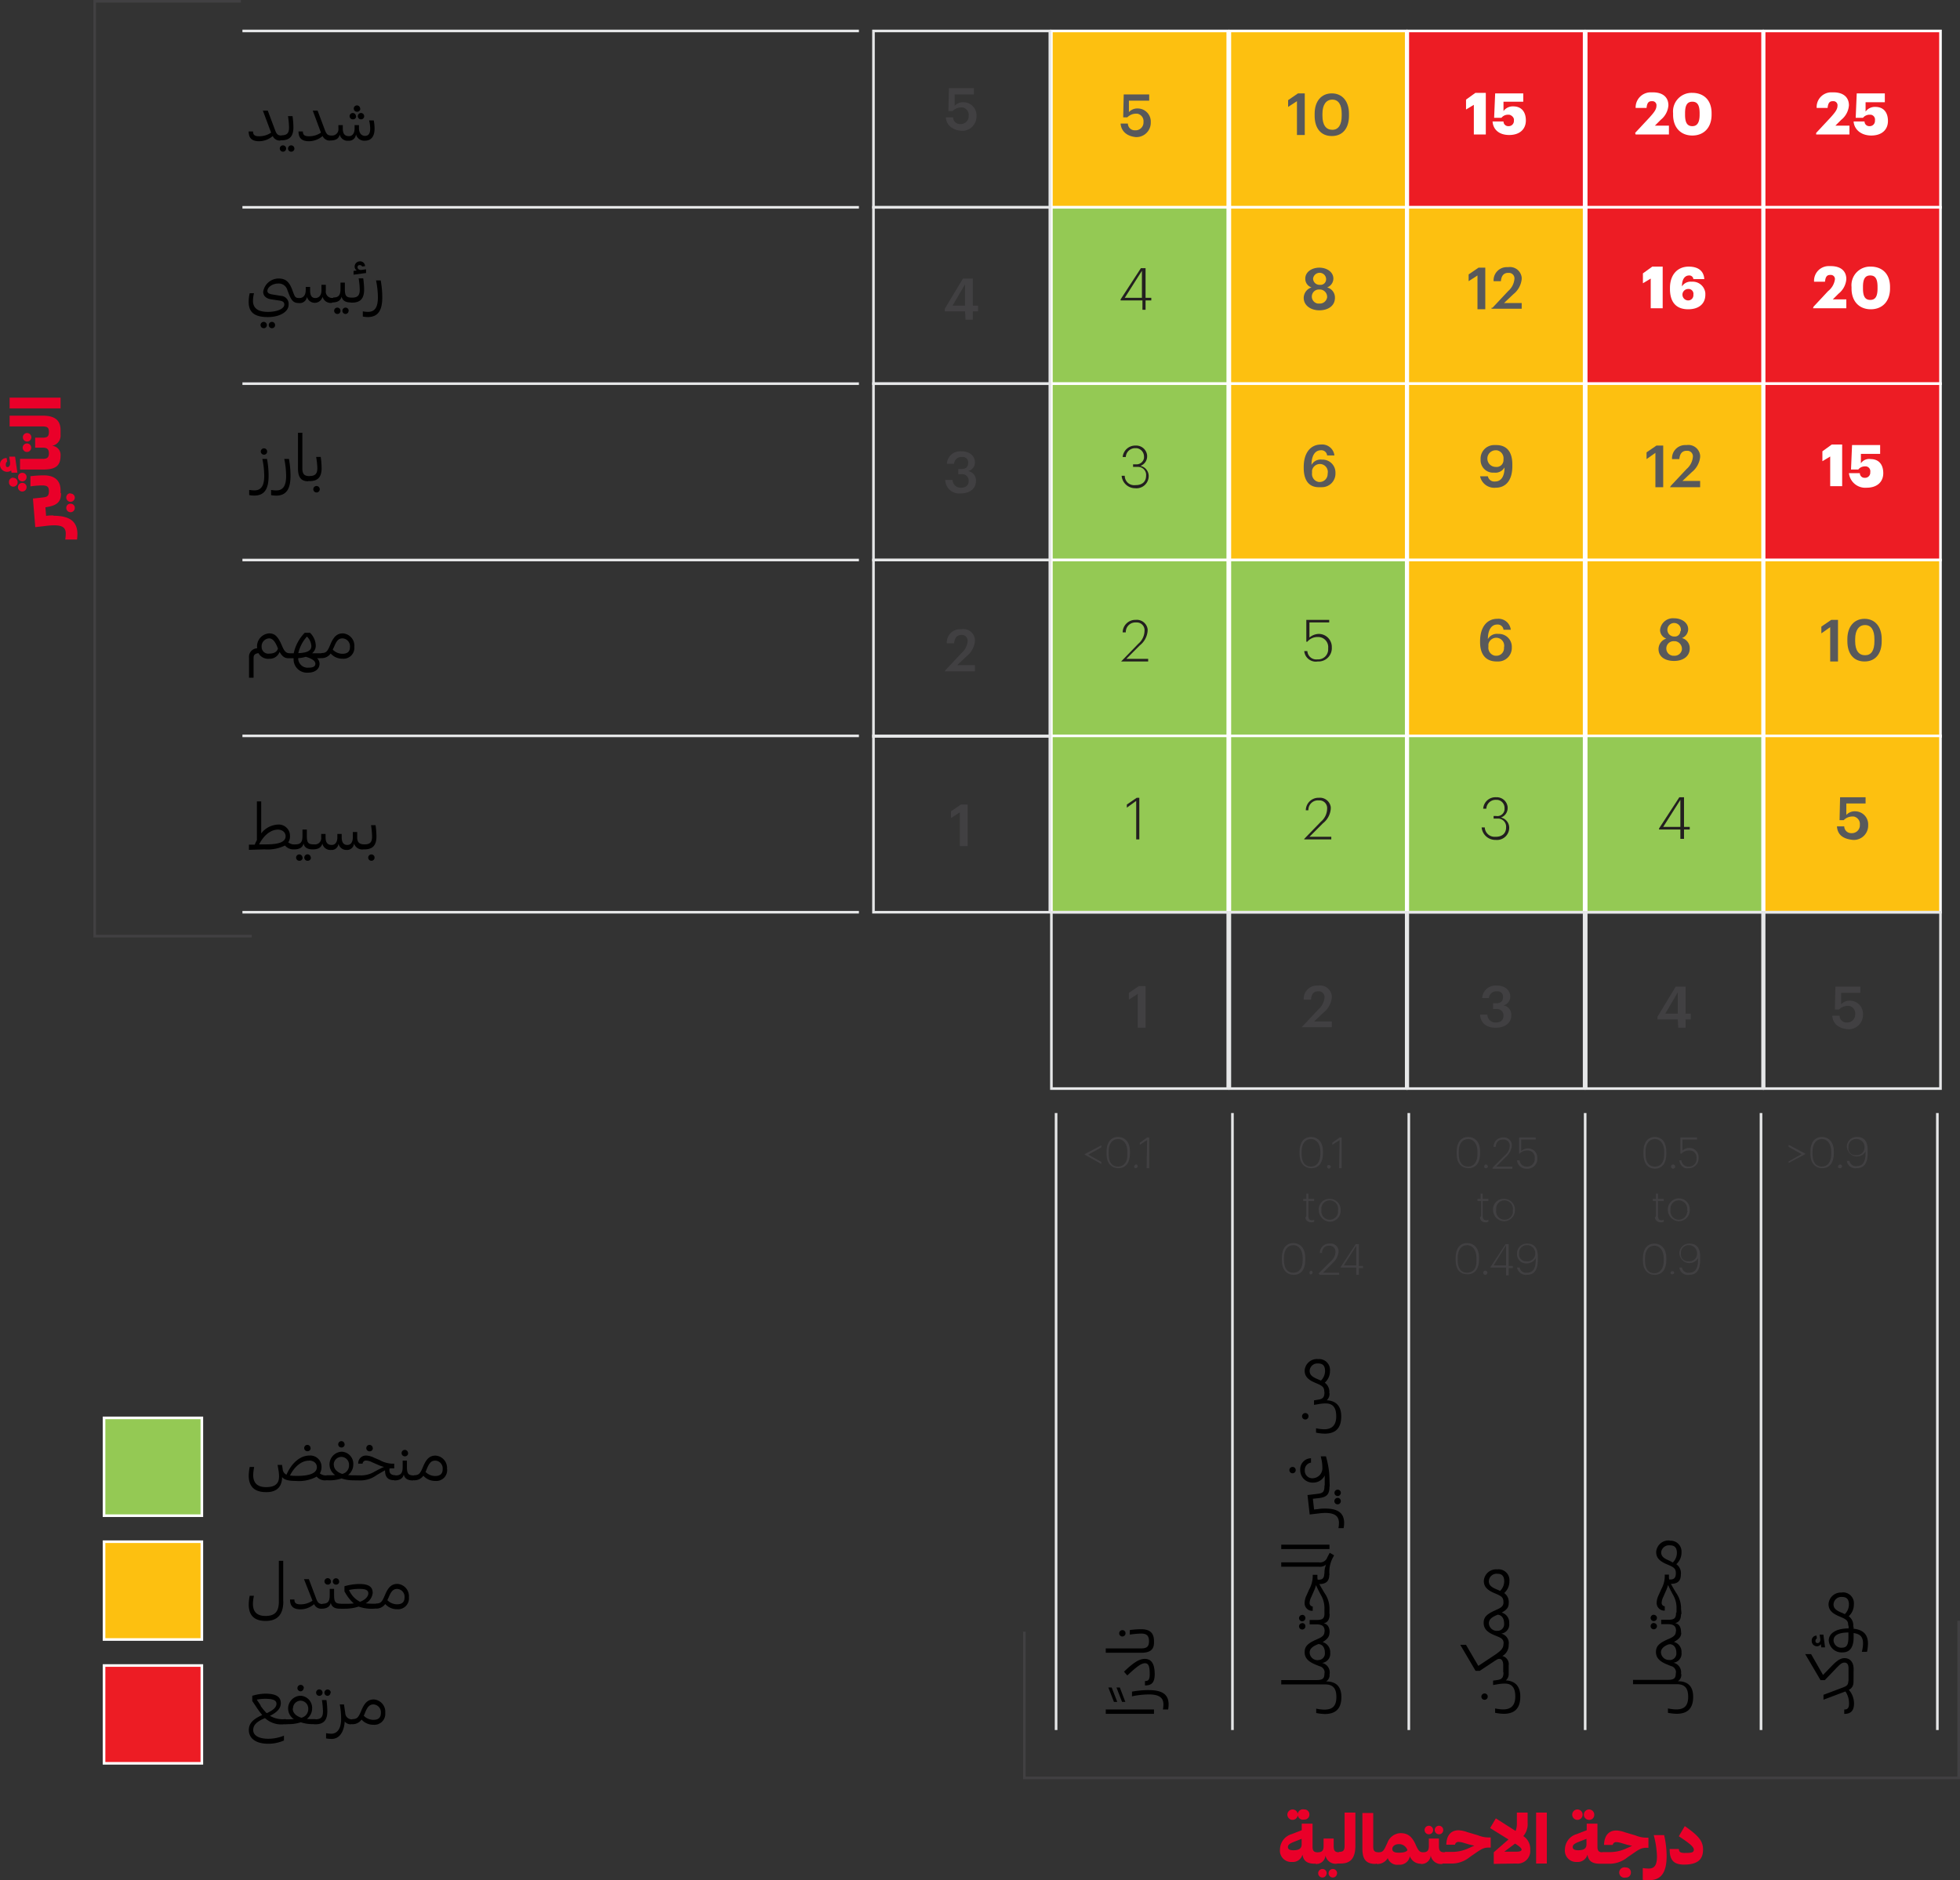 <svg id="Layer_1" data-name="Layer 1" xmlns="http://www.w3.org/2000/svg" viewBox="0 0 376.75 361.42"><rect x="0" y="0" width="376.75" height="361.42" fill="#333333" stroke="none"/><defs><style>.cls-1{fill:#414042;}.cls-2{fill:#ed1c24;}.cls-3,.cls-5,.cls-7,.cls-8{fill:none;}.cls-3{stroke:#fff;}.cls-3,.cls-5,.cls-8{stroke-miterlimit:10;stroke-width:0.5px;}.cls-4{fill:#fdc010;}.cls-5{stroke:#e6e7e8;}.cls-6{fill:#94c954;}.cls-8{stroke:#414042;}.cls-9{fill:#fff;}.cls-10{fill:#58595b;}.cls-11{fill:#231f20;}.cls-12{fill:#ea0029;}</style></defs><path class="cls-1" d="M210.5,221.9v-.1l3.2-1.7v.4l-2.5,1.4,2.5,1.4v.4Z" transform="translate(-2 0.05)"/><path class="cls-1" d="M214.7,221.8v-.5c0-1.7.8-2.8,2.2-2.8s2.3,1.1,2.3,2.7v.5c0,1.7-.8,2.8-2.2,2.8S214.7,223.5,214.7,221.8Zm4,0v-.5c0-1.4-.7-2.4-1.8-2.4s-1.8.9-1.8,2.4v.5c0,1.6.7,2.4,1.8,2.4s1.9-.9,1.8-2.4Z" transform="translate(-2 0.05)"/><path class="cls-1" d="M220,224.2c0-.2.2-.3.3-.4s.4.1.4.3h0a.43.43,0,0,1-.4.4A.32.32,0,0,1,220,224.2Z" transform="translate(-2 0.05)"/><path class="cls-1" d="M222.5,219.1l-1.4.9v-.4l1.4-1h.4v5.9h-.5Z" transform="translate(-2 0.05)"/><path class="cls-1" d="M345.8,223.2l2.5-1.4-2.5-1.4V220l3.2,1.7v.1l-3.2,1.7Z" transform="translate(-2 0.05)"/><path class="cls-1" d="M350,221.8v-.5c0-1.7.8-2.8,2.2-2.8s2.3,1.1,2.3,2.7v.5c0,1.7-.8,2.8-2.2,2.8S350,223.5,350,221.8Zm4,0v-.5c0-1.4-.7-2.4-1.8-2.4s-1.8.9-1.8,2.4v.5c0,1.6.7,2.4,1.8,2.4s1.8-.9,1.8-2.4Z" transform="translate(-2 0.05)"/><path class="cls-1" d="M355.3,224.2a.43.43,0,0,1,.4-.4h0c.2,0,.3.1.4.3h0a.43.43,0,0,1-.4.4h0c-.3,0-.4-.1-.4-.3Z" transform="translate(-2 0.05)"/><path class="cls-1" d="M357,223.1h.5a1.25,1.25,0,0,0,1.4,1c1,0,1.7-.6,1.7-2.5v-.3a1.93,1.93,0,0,1-2.6.7,2.14,2.14,0,0,1-1-1.6,1.88,1.88,0,0,1,1.8-1.9h.2c1.4,0,2,1,2,2.4v.7c0,2.1-.8,2.9-2.1,2.9A1.64,1.64,0,0,1,357,223.1Zm3.4-2.5a1.56,1.56,0,0,0-1.4-1.7h-.2a1.45,1.45,0,0,0-1.5,1.4v.2a1.32,1.32,0,0,0,1.3,1.5h.2a1.48,1.48,0,0,0,1.6-1.4Z" transform="translate(-2 0.05)"/><path class="cls-1" d="M251.8,221.8v-.5c0-1.7.8-2.8,2.2-2.8s2.3,1.1,2.3,2.7v.5c0,1.7-.8,2.8-2.2,2.8S251.8,223.5,251.8,221.8Zm4,0v-.5c0-1.4-.7-2.4-1.8-2.4s-1.8.9-1.8,2.4v.5c0,1.6.7,2.4,1.8,2.4s1.8-.9,1.8-2.4Z" transform="translate(-2 0.05)"/><path class="cls-1" d="M257.1,224.2a.27.27,0,0,1,.3-.3h0c.2,0,.4.1.4.3h0a.43.43,0,0,1-.4.4C257.2,224.5,257.1,224.4,257.1,224.2Z" transform="translate(-2 0.05)"/><path class="cls-1" d="M259.5,219.1l-1.4.9v-.4l1.4-1h.4v5.9h-.5Z" transform="translate(-2 0.05)"/><path class="cls-1" d="M253.1,233.7v-2.9h-.6v-.4h.6v-1h.4v1h1.1v.4h-1.1v2.9c0,.5.2.8.6.8a.75.75,0,0,0,.5-.1v.4a1.27,1.27,0,0,1-.6.1,1.09,1.09,0,0,1-1.1-.9C253.1,233.8,253.1,233.7,253.1,233.7Z" transform="translate(-2 0.05)"/><path class="cls-1" d="M255.5,232.6h0a2,2,0,0,1,2-2.2h.1a2.09,2.09,0,0,1,2.1,2v.3a2.11,2.11,0,0,1-2.1,2.1A2.27,2.27,0,0,1,255.5,232.6Zm3.7,0h0a1.64,1.64,0,0,0-1.4-1.9,1.59,1.59,0,0,0-1.8,1.4v.5a1.61,1.61,0,0,0,3.2.4Z" transform="translate(-2 0.05)"/><path class="cls-1" d="M248.4,242.2v-.5c0-1.7.8-2.8,2.2-2.8s2.3,1.1,2.3,2.8v.5c0,1.7-.8,2.8-2.2,2.8S248.4,244,248.4,242.2Zm4,0v-.5c0-1.4-.7-2.4-1.8-2.4s-1.8.9-1.8,2.4v.5c0,1.6.7,2.4,1.8,2.4s1.8-.8,1.8-2.4Z" transform="translate(-2 0.05)"/><path class="cls-1" d="M253.7,244.6a.45.45,0,0,1,.3-.4h0c.2,0,.3.2.3.4a.32.32,0,0,1-.3.3C253.9,245,253.7,244.8,253.7,244.6Z" transform="translate(-2 0.05)"/><path class="cls-1" d="M255.4,244.8l2.4-2.4a2.43,2.43,0,0,0,.9-1.8,1.12,1.12,0,0,0-1-1.2h-.2c-.8,0-1.3.4-1.4,1.4h-.4a1.79,1.79,0,0,1,1.8-1.8h.1a1.5,1.5,0,0,1,1.7,1.4v.2a3.33,3.33,0,0,1-1.1,2.1l-1.9,1.9h3.1v.4h-3.8v-.2Z" transform="translate(-2 0.05)"/><path class="cls-1" d="M262.7,243.6h-3v-.1l2.9-4.4h.6v4.2h.8v.4h-.8V245h-.5Zm0-.4v-3.8l-2.4,3.8Z" transform="translate(-2 0.05)"/><path class="cls-1" d="M282,221.8v-.5c0-1.7.8-2.8,2.2-2.8s2.3,1.1,2.3,2.7v.5c0,1.7-.8,2.8-2.2,2.8S282,223.5,282,221.8Zm4,0v-.5c0-1.4-.7-2.4-1.8-2.4s-1.8.9-1.8,2.4v.5c0,1.6.7,2.4,1.8,2.4s1.8-.9,1.8-2.4Z" transform="translate(-2 0.05)"/><path class="cls-1" d="M287.3,224.2c0-.2.1-.4.3-.4h0a.43.43,0,0,1,.4.4c0,.2-.2.3-.4.3h0A.27.27,0,0,1,287.3,224.2Z" transform="translate(-2 0.05)"/><path class="cls-1" d="M288.9,224.4l2.4-2.4a2.43,2.43,0,0,0,.9-1.8,1.13,1.13,0,0,0-1.1-1.2h-.2c-.8,0-1.3.4-1.4,1.4h-.4a1.77,1.77,0,0,1,1.7-1.8h.1a1.5,1.5,0,0,1,1.7,1.4v.2a3.33,3.33,0,0,1-1.1,2.1l-1.9,1.9h3.1v.4h-3.8Z" transform="translate(-2 0.05)"/><path class="cls-1" d="M293.6,223h.5a1.32,1.32,0,0,0,1.4,1.2h0a1.44,1.44,0,0,0,1.5-1.3v-.3a1.32,1.32,0,0,0-1.3-1.5h-.1a2,2,0,0,0-1.5.6H294v-3.1h3.2v.4h-2.8v2.2a2.11,2.11,0,0,1,1.3-.5,1.77,1.77,0,0,1,1.8,1.7v.2a1.88,1.88,0,0,1-1.7,2h-.3a1.77,1.77,0,0,1-1.9-1.6Z" transform="translate(-2 0.05)"/><path class="cls-1" d="M286.7,233.7v-2.9H286v-.4h.6v-1h.4v1h1.1v.4H287v2.9c0,.5.2.8.6.8a.75.75,0,0,0,.5-.1v.4a1.27,1.27,0,0,1-.6.1.94.94,0,0,1-1-1C286.7,233.8,286.7,233.7,286.7,233.7Z" transform="translate(-2 0.05)"/><path class="cls-1" d="M289,232.6h0a2,2,0,0,1,2-2.2h.1a2.09,2.09,0,0,1,2.1,2v.2a2.11,2.11,0,0,1-2.1,2.1,2.18,2.18,0,0,1-2.1-2.1Zm3.8,0h0a1.64,1.64,0,0,0-1.4-1.9,1.59,1.59,0,0,0-1.8,1.4v.5a1.61,1.61,0,0,0,3.2.4Z" transform="translate(-2 0.05)"/><path class="cls-1" d="M281.8,242.2v-.5c0-1.7.8-2.8,2.2-2.8s2.3,1.1,2.3,2.7v.5c0,1.7-.8,2.8-2.2,2.8S281.8,244,281.8,242.2Zm4,0v-.5c0-1.4-.7-2.4-1.8-2.4s-1.8.9-1.8,2.4v.5c0,1.6.7,2.4,1.8,2.4s1.9-.8,1.8-2.4Z" transform="translate(-2 0.05)"/><path class="cls-1" d="M287.1,244.6a.4.4,0,0,1,.8,0h0a.4.4,0,1,1-.8,0Z" transform="translate(-2 0.05)"/><path class="cls-1" d="M291.5,243.6h-3v-.1l2.9-4.4h.6v4.2h.8v.4H292v1.4h-.5Zm0-.4v-3.9l-2.4,3.9Z" transform="translate(-2 0.05)"/><path class="cls-1" d="M293.6,243.6h.5a1.25,1.25,0,0,0,1.4,1c1,0,1.7-.6,1.7-2.5v-.3a1.94,1.94,0,0,1-1.7,1,1.74,1.74,0,0,1-1.9-1.7v-.2a1.88,1.88,0,0,1,1.8-1.9h.2c1.4,0,2,1,2,2.4v.7c0,2.1-.8,2.9-2.1,2.9A1.75,1.75,0,0,1,293.6,243.6Zm3.5-2.6a1.56,1.56,0,0,0-1.4-1.7h-.2a1.45,1.45,0,0,0-1.5,1.4v.2a1.32,1.32,0,0,0,1.3,1.5h.2a1.47,1.47,0,0,0,1.6-1.4Z" transform="translate(-2 0.05)"/><path class="cls-1" d="M317.9,221.8v-.5c0-1.7.8-2.8,2.2-2.8s2.2,1.1,2.2,2.8v.5c0,1.7-.8,2.8-2.2,2.8S317.9,223.5,317.9,221.8Zm4,0v-.5c0-1.4-.7-2.4-1.8-2.4s-1.8.9-1.8,2.4v.5c0,1.6.7,2.4,1.8,2.4s1.8-.8,1.8-2.4Z" transform="translate(-2 0.05)"/><path class="cls-1" d="M323.2,224.2a.4.4,0,1,1,.4.4A.43.43,0,0,1,323.2,224.2Z" transform="translate(-2 0.05)"/><path class="cls-1" d="M324.8,223h.4a1.32,1.32,0,0,0,1.4,1.2h0a1.44,1.44,0,0,0,1.5-1.3v-.3a1.32,1.32,0,0,0-1.3-1.5h-.1a2,2,0,0,0-1.5.6H325v-3.1h3.2v.4h-2.8v2.1a2.11,2.11,0,0,1,1.3-.5,1.77,1.77,0,0,1,1.8,1.7v.2a1.88,1.88,0,0,1-1.7,2h-.3c-.7.2-1.6-.5-1.7-1.5Z" transform="translate(-2 0.05)"/><path class="cls-1" d="M320.3,233.7v-2.9h-.6v-.4h.6v-1h.4v1h1.1v.4h-1.1v2.9c0,.5.2.8.6.8a.75.75,0,0,0,.5-.1v.4a1.27,1.27,0,0,1-.6.1,1.09,1.09,0,0,1-1.1-.9C320.3,233.8,320.3,233.7,320.3,233.7Z" transform="translate(-2 0.05)"/><path class="cls-1" d="M322.6,232.6h0a2.14,2.14,0,0,1,2-2.3h.1a2.09,2.09,0,0,1,2.1,2v.3a2.11,2.11,0,0,1-2.1,2.1,2.18,2.18,0,0,1-2.1-2.1Zm3.7,0h0a1.64,1.64,0,0,0-1.4-1.9,1.59,1.59,0,0,0-1.8,1.4v.5a1.61,1.61,0,0,0,3.2.4A.3.3,0,0,0,326.3,232.6Z" transform="translate(-2 0.05)"/><path class="cls-1" d="M317.8,242.3v-.5c0-1.7.8-2.8,2.2-2.8s2.3,1.1,2.3,2.7v.5c0,1.7-.8,2.8-2.2,2.8S317.8,244,317.8,242.3Zm4,0v-.5c0-1.4-.7-2.4-1.8-2.4s-1.8.9-1.8,2.4v.5c0,1.6.7,2.4,1.8,2.4s1.8-.9,1.8-2.4Z" transform="translate(-2 0.05)"/><path class="cls-1" d="M323.1,244.6c0-.2.2-.3.4-.3a.27.27,0,0,1,.3.3c0,.2-.2.3-.4.3A.32.32,0,0,1,323.1,244.6Z" transform="translate(-2 0.05)"/><path class="cls-1" d="M324.8,243.6h.5a1.25,1.25,0,0,0,1.4,1c1,0,1.7-.6,1.7-2.5v-.3a1.93,1.93,0,0,1-2.6.7,2.14,2.14,0,0,1-1-1.6,1.88,1.88,0,0,1,1.8-1.9h.2c1.4,0,2,1,2,2.4v.7c0,2.1-.8,2.9-2.1,2.9A1.64,1.64,0,0,1,324.8,243.6Zm3.4-2.6a1.56,1.56,0,0,0-1.4-1.7h-.2a1.45,1.45,0,0,0-1.5,1.4v.2a1.32,1.32,0,0,0,1.3,1.5h.2a1.46,1.46,0,0,0,1.6-1.3V241Z" transform="translate(-2 0.05)"/><path class="cls-1" d="M183.8,22.5h1.4a1.32,1.32,0,0,0,1.3,1.3h.2a1.52,1.52,0,0,0,1.5-1.4v-.2a1.46,1.46,0,0,0-1.2-1.6h-.2a2.34,2.34,0,0,0-1.7.7h-.8l.1-4.4h4.8v1.2h-3.7v2.2a2.19,2.19,0,0,1,1.7-.7,2.52,2.52,0,0,1,2.5,2.4v.3a2.76,2.76,0,0,1-2.6,2.8h-.3C184.8,24.9,183.9,23.8,183.8,22.5Z" transform="translate(-2 0.05)"/><path class="cls-1" d="M187.5,59.8h-3.9v-.5l3.5-5.8H189v5.2h1v1.1h-1v1.6h-1.4Zm0-1.1V54.6l-2.4,4.1Z" transform="translate(-2 0.05)"/><path class="cls-1" d="M183.7,92.2h1.4a1.54,1.54,0,0,0,1.5,1.5h.1c1,0,1.5-.5,1.5-1.3a1.24,1.24,0,0,0-1.4-1.3h-.6v-1h.6c.9,0,1.3-.4,1.3-1.2a1,1,0,0,0-1-1.1h-.2a1.37,1.37,0,0,0-1.5,1.3H184a2.56,2.56,0,0,1,2.7-2.4h.1c1.7,0,2.6,1,2.6,2.1a1.71,1.71,0,0,1-1.3,1.7,1.83,1.83,0,0,1,1.5,1.9c0,1.5-1.2,2.4-3,2.4A2.66,2.66,0,0,1,183.7,92.2Z" transform="translate(-2 0.05)"/><path class="cls-1" d="M183.8,128.7l3-3.2a3.47,3.47,0,0,0,1.2-2.3,1.11,1.11,0,0,0-1-1.2h-.2c-.8,0-1.3.5-1.4,1.6H184a2.53,2.53,0,0,1,2.5-2.7h.3a2.23,2.23,0,0,1,2.6,2v.3a4.26,4.26,0,0,1-1.6,2.9l-1.8,1.7h3.4V129h-5.8Z" transform="translate(-2 0.05)"/><path class="cls-1" d="M186.5,156.1l-1.7,1.1v-1.3l1.9-1.3H188v8h-1.5Z" transform="translate(-2 0.05)"/><path class="cls-1" d="M220.7,191l-1.7,1.1v-1.3l1.9-1.3h1.3v8h-1.5Z" transform="translate(-2 0.05)"/><path class="cls-1" d="M252.4,197.2l3-3.2a3.47,3.47,0,0,0,1.2-2.3,1.11,1.11,0,0,0-1-1.2h-.2c-.8,0-1.3.4-1.4,1.6h-1.4a2.53,2.53,0,0,1,2.5-2.7h.3a2.28,2.28,0,0,1,2.6,2v.3a4.26,4.26,0,0,1-1.6,2.9l-1.8,1.7H258v1.1h-5.8Z" transform="translate(-2 0.05)"/><path class="cls-1" d="M286.5,195h1.4a1.54,1.54,0,0,0,1.5,1.5h.1c1,0,1.5-.5,1.5-1.3a1.24,1.24,0,0,0-1.4-1.3H289v-1.1h.6c.9,0,1.3-.4,1.3-1.2a1,1,0,0,0-1-1.1h-.2a1.43,1.43,0,0,0-1.5,1.3h-1.3a2.56,2.56,0,0,1,2.7-2.4h.1c1.7,0,2.6,1,2.6,2.1a1.71,1.71,0,0,1-1.3,1.7,1.83,1.83,0,0,1,1.5,1.9c0,1.5-1.2,2.4-3,2.4S286.6,196.6,286.5,195Z" transform="translate(-2 0.05)"/><path class="cls-1" d="M324.5,195.9h-3.9v-.5l3.5-5.8H326v5.2h1v1.1h-1v1.6h-1.4Zm0-1.1v-4.1l-2.4,4.1Z" transform="translate(-2 0.05)"/><path class="cls-1" d="M354.2,195.2h1.4a1.32,1.32,0,0,0,1.3,1.3h.2a1.52,1.52,0,0,0,1.5-1.4v-.2a1.46,1.46,0,0,0-1.2-1.6h-.2a2.34,2.34,0,0,0-1.7.7h-.8l.1-4.4h4.8v1.2h-3.7V193a2.19,2.19,0,0,1,1.7-.7,2.52,2.52,0,0,1,2.5,2.4v.3a2.76,2.76,0,0,1-2.6,2.8h-.3C355.2,197.6,354.3,196.6,354.2,195.2Z" transform="translate(-2 0.05)"/><rect class="cls-2" x="339.1" y="5.95" width="33.9" height="33.9"/><rect class="cls-3" x="339.1" y="5.95" width="33.9" height="33.9"/><rect class="cls-2" x="339.1" y="39.85" width="33.9" height="33.9"/><rect class="cls-3" x="339.1" y="39.85" width="33.9" height="33.9"/><rect class="cls-2" x="339.1" y="73.75" width="33.9" height="33.9"/><rect class="cls-3" x="339.1" y="73.75" width="33.9" height="33.9"/><rect class="cls-4" x="339.1" y="107.65" width="33.9" height="33.9"/><rect class="cls-3" x="339.1" y="107.65" width="33.9" height="33.9"/><rect class="cls-4" x="339.1" y="141.45" width="33.9" height="33.9"/><rect class="cls-3" x="339.1" y="141.45" width="33.9" height="33.9"/><rect class="cls-5" x="339.1" y="175.35" width="33.9" height="33.9"/><rect class="cls-2" x="304.9" y="5.95" width="33.9" height="33.9"/><rect class="cls-3" x="304.9" y="5.95" width="33.9" height="33.9"/><rect class="cls-2" x="304.9" y="39.85" width="33.9" height="33.9"/><rect class="cls-3" x="304.9" y="39.85" width="33.9" height="33.9"/><rect class="cls-4" x="304.9" y="73.75" width="33.9" height="33.9"/><rect class="cls-3" x="304.9" y="73.75" width="33.9" height="33.9"/><rect class="cls-4" x="304.9" y="107.65" width="33.9" height="33.9"/><rect class="cls-3" x="304.9" y="107.65" width="33.9" height="33.9"/><rect class="cls-6" x="304.9" y="141.45" width="33.9" height="33.9"/><rect class="cls-3" x="304.9" y="141.45" width="33.9" height="33.9"/><rect class="cls-5" x="304.9" y="175.35" width="33.9" height="33.9"/><rect class="cls-2" x="270.6" y="5.95" width="33.9" height="33.9"/><rect class="cls-3" x="270.6" y="5.95" width="33.9" height="33.9"/><rect class="cls-4" x="270.6" y="39.85" width="33.9" height="33.9"/><rect class="cls-3" x="270.6" y="39.85" width="33.9" height="33.9"/><rect class="cls-4" x="270.6" y="73.75" width="33.9" height="33.9"/><rect class="cls-3" x="270.6" y="73.75" width="33.9" height="33.9"/><rect class="cls-4" x="270.6" y="107.65" width="33.9" height="33.9"/><rect class="cls-3" x="270.6" y="107.65" width="33.9" height="33.9"/><rect class="cls-6" x="270.6" y="141.45" width="33.9" height="33.9"/><rect class="cls-3" x="270.6" y="141.45" width="33.9" height="33.9"/><rect class="cls-5" x="270.6" y="175.35" width="33.9" height="33.9"/><rect class="cls-4" x="236.4" y="5.95" width="33.9" height="33.9"/><rect class="cls-3" x="236.4" y="5.95" width="33.9" height="33.9"/><rect class="cls-4" x="236.4" y="39.85" width="33.9" height="33.9"/><rect class="cls-3" x="236.4" y="39.85" width="33.9" height="33.9"/><rect class="cls-4" x="236.4" y="73.75" width="33.9" height="33.9"/><rect class="cls-3" x="236.4" y="73.75" width="33.9" height="33.9"/><rect class="cls-6" x="236.4" y="107.65" width="33.9" height="33.9"/><rect class="cls-3" x="236.4" y="107.65" width="33.9" height="33.9"/><rect class="cls-6" x="236.4" y="141.45" width="33.9" height="33.9"/><rect class="cls-3" x="236.4" y="141.45" width="33.9" height="33.9"/><rect class="cls-5" x="236.4" y="175.35" width="33.9" height="33.9"/><rect class="cls-4" x="202.1" y="5.95" width="33.9" height="33.9"/><rect class="cls-3" x="202.1" y="5.95" width="33.9" height="33.9"/><rect class="cls-6" x="202.1" y="39.85" width="33.9" height="33.9"/><rect class="cls-3" x="202.1" y="39.85" width="33.9" height="33.9"/><rect class="cls-6" x="202.1" y="73.75" width="33.9" height="33.9"/><rect class="cls-3" x="202.1" y="73.75" width="33.9" height="33.9"/><rect class="cls-6" x="202.1" y="107.65" width="33.9" height="33.9"/><rect class="cls-3" x="202.1" y="107.65" width="33.9" height="33.9"/><rect class="cls-6" x="202.1" y="141.45" width="33.9" height="33.9"/><rect class="cls-3" x="202.1" y="141.45" width="33.9" height="33.9"/><rect class="cls-5" x="202.1" y="175.35" width="33.9" height="33.9"/><rect class="cls-5" x="167.9" y="5.95" width="33.9" height="33.9"/><rect class="cls-5" x="167.9" y="39.85" width="33.9" height="33.9"/><rect class="cls-5" x="167.9" y="73.75" width="33.9" height="33.9"/><rect class="cls-5" x="167.9" y="107.65" width="33.9" height="33.9"/><rect class="cls-5" x="167.9" y="141.45" width="33.9" height="33.9"/><line class="cls-7" x1="165.1" y1="39.85" x2="46.6" y2="39.85"/><line class="cls-5" x1="165.1" y1="39.85" x2="46.6" y2="39.85"/><line class="cls-7" x1="165.1" y1="73.75" x2="46.6" y2="73.75"/><line class="cls-5" x1="165.1" y1="73.75" x2="46.6" y2="73.75"/><line class="cls-7" x1="165.1" y1="107.65" x2="46.6" y2="107.65"/><line class="cls-5" x1="165.1" y1="107.65" x2="46.6" y2="107.65"/><line class="cls-7" x1="165.1" y1="141.45" x2="46.6" y2="141.45"/><line class="cls-5" x1="165.1" y1="141.45" x2="46.6" y2="141.45"/><line class="cls-7" x1="165.1" y1="175.35" x2="46.6" y2="175.35"/><line class="cls-5" x1="165.1" y1="175.35" x2="46.6" y2="175.35"/><line class="cls-7" x1="165.1" y1="5.95" x2="46.6" y2="5.95"/><line class="cls-5" x1="165.1" y1="5.95" x2="46.6" y2="5.95"/><line class="cls-7" x1="236.9" y1="213.95" x2="236.9" y2="332.55"/><line class="cls-5" x1="236.9" y1="213.95" x2="236.9" y2="332.55"/><line class="cls-7" x1="270.8" y1="213.95" x2="270.8" y2="332.55"/><line class="cls-5" x1="270.8" y1="213.95" x2="270.8" y2="332.55"/><line class="cls-7" x1="304.7" y1="213.95" x2="304.7" y2="332.55"/><line class="cls-5" x1="304.7" y1="213.95" x2="304.7" y2="332.55"/><line class="cls-7" x1="338.5" y1="213.95" x2="338.5" y2="332.55"/><line class="cls-5" x1="338.5" y1="213.95" x2="338.5" y2="332.55"/><line class="cls-7" x1="372.4" y1="213.95" x2="372.4" y2="332.55"/><line class="cls-5" x1="372.4" y1="213.95" x2="372.4" y2="332.55"/><line class="cls-7" x1="203" y1="213.95" x2="203" y2="332.55"/><line class="cls-5" x1="203" y1="213.95" x2="203" y2="332.55"/><polyline class="cls-8" points="46.3 0.25 18.2 0.25 18.2 179.95 48.4 179.95"/><polyline class="cls-8" points="196.9 313.65 196.9 341.75 376.5 341.75 376.5 311.55"/><path class="cls-9" d="M351.1,25.5l2.8-3c.8-.9,1.3-1.5,1.3-2.2a.78.78,0,0,0-.7-.9h-.2c-.6,0-.9.3-1,1.3h-2.1a2.82,2.82,0,0,1,2.7-3h.5c2,0,3,1,3,2.5a3.93,3.93,0,0,1-1.5,2.8l-1.1,1.1h2.7v1.7h-6.4Z" transform="translate(-2 0.05)"/><path class="cls-9" d="M358.3,23.3h2.1a.9.9,0,0,0,.9.9h.1a1,1,0,0,0,1-1.1.94.94,0,0,0-.8-1.1h-.2a1.61,1.61,0,0,0-1.3.6h-1.4l.2-4.7h5.4v1.7h-3.7v1.8a2.2,2.2,0,0,1,1.9-.9c1.5,0,2.4,1,2.4,2.7s-1.2,2.8-3.2,2.8S358.4,24.8,358.3,23.3Z" transform="translate(-2 0.05)"/><path class="cls-9" d="M350.6,58.9l2.8-3a3.47,3.47,0,0,0,1.3-2.2.78.78,0,0,0-.7-.9h-.2c-.6,0-.9.3-1,1.3h-2.1a2.82,2.82,0,0,1,2.7-3h.5c2,0,3,1,3,2.5a3.93,3.93,0,0,1-1.5,2.8l-1.1,1.1h2.6v1.7h-6.4Z" transform="translate(-2 0.05)"/><path class="cls-9" d="M357.9,55.4v-.3a3.57,3.57,0,0,1,3.7-3.9c2.1,0,3.7,1.3,3.7,3.9v.3c0,2.5-1.5,4-3.7,4S357.9,57.9,357.9,55.4Zm5,0v-.3c0-1.5-.4-2.2-1.4-2.2s-1.4.7-1.4,2.2v.3c0,1.5.4,2.2,1.4,2.2s1.4-.7,1.4-2.2Z" transform="translate(-2 0.05)"/><path class="cls-9" d="M353.8,87.7l-1.5.9V86.7l1.8-1.3h2v8h-2.3Z" transform="translate(-2 0.05)"/><path class="cls-9" d="M357.4,90.9h2.1a.9.9,0,0,0,.9.9h.1a1,1,0,0,0,1-1.1.94.94,0,0,0-.8-1.1h-.2a1.61,1.61,0,0,0-1.3.6h-1.4l.2-4.7h5.4v1.7h-3.7V89a1.92,1.92,0,0,1,1.9-.8c1.5,0,2.4,1,2.4,2.7s-1.2,2.8-3.2,2.8A3.16,3.16,0,0,1,357.4,90.9Z" transform="translate(-2 0.05)"/><path class="cls-10" d="M353.8,120.5l-1.7,1.2v-1.3l1.9-1.3h1.3v8h-1.5Z" transform="translate(-2 0.05)"/><path class="cls-10" d="M357.1,123.2v-.4c0-2.4,1.3-3.9,3.3-3.9s3.3,1.5,3.3,3.9v.4c0,2.4-1.2,3.9-3.3,3.9S357.1,125.6,357.1,123.2Zm5.2,0v-.4c0-1.7-.6-2.7-1.8-2.7s-1.9,1-1.9,2.7v.4c0,1.8.7,2.7,1.9,2.7s1.8-.9,1.8-2.7Z" transform="translate(-2 0.05)"/><path class="cls-10" d="M355.1,158.8h1.4a1.32,1.32,0,0,0,1.3,1.3h.2a1.52,1.52,0,0,0,1.5-1.4v-.2a1.46,1.46,0,0,0-1.2-1.6h-.2a2.34,2.34,0,0,0-1.7.7h-.8l.1-4.4h4.9v1.2h-3.7v2.2a2.19,2.19,0,0,1,1.7-.7,2.52,2.52,0,0,1,2.5,2.4v.3a2.76,2.76,0,0,1-2.6,2.8h-.3C356,161.2,355.2,160.2,355.1,158.8Z" transform="translate(-2 0.05)"/><path class="cls-9" d="M316.3,25.5l2.8-3c.8-.9,1.3-1.5,1.3-2.2a.78.78,0,0,0-.7-.9h-.2c-.6,0-.9.3-1,1.3h-2.1a2.9,2.9,0,0,1,2.8-3h.5c2,0,3,1,3,2.5a3.93,3.93,0,0,1-1.5,2.8l-1.1,1.1h2.7v1.7h-6.4Z" transform="translate(-2 0.05)"/><path class="cls-9" d="M323.6,22v-.3a3.57,3.57,0,0,1,3.7-3.9c2.1,0,3.7,1.3,3.7,3.9V22c0,2.5-1.5,4-3.7,4S323.6,24.5,323.6,22Zm5.1,0v-.3c0-1.5-.4-2.2-1.4-2.2s-1.4.7-1.4,2.2V22c0,1.5.4,2.2,1.4,2.2S328.7,23.4,328.7,22Z" transform="translate(-2 0.05)"/><path class="cls-9" d="M319.3,53.5l-1.5.9V52.5l1.8-1.3h2v8h-2.3Z" transform="translate(-2 0.05)"/><path class="cls-9" d="M323,55.5v-.2c0-2.6,1.5-4.1,3.6-4.1,1.8,0,2.9.8,3,2.4h-2.1a.77.77,0,0,0-.8-.7h0c-.9,0-1.4.8-1.4,2.1a2,2,0,0,1,1.9-.9,2.44,2.44,0,0,1,2.6,2.2v.3c0,1.7-1.2,2.8-3.3,2.8C324,59.4,323,57.8,323,55.5Zm4.5,1.1a.94.94,0,0,0-.8-1.1h-.2a1.1,1.1,0,0,0-1.1,1v.1a1.11,1.11,0,0,0,1.1,1.1,1,1,0,0,0,1-1.1Z" transform="translate(-2 0.05)"/><path class="cls-10" d="M320.2,87l-1.7,1.2V86.9l1.9-1.3h1.3v8h-1.5V87Z" transform="translate(-2 0.05)"/><path class="cls-10" d="M323.2,93.3l3-3.2a3.47,3.47,0,0,0,1.2-2.3,1.06,1.06,0,0,0-1-1.2h-.2c-.8,0-1.3.5-1.4,1.6h-1.4a2.53,2.53,0,0,1,2.5-2.7h.3a2.28,2.28,0,0,1,2.6,2v.3a4.26,4.26,0,0,1-1.6,2.9l-1.8,1.7h3.4v1.2H323Z" transform="translate(-2 0.05)"/><path class="cls-10" d="M320.8,124.7a2.13,2.13,0,0,1,1.5-2,1.74,1.74,0,0,1-1.2-1.7,2.49,2.49,0,0,1,2.7-2.2c1.4,0,2.7.8,2.7,2.1a1.84,1.84,0,0,1-1.2,1.7,2,2,0,0,1,1.5,2c0,1.6-1.4,2.4-3,2.4S320.8,126.3,320.8,124.7Zm4.5-.1a1.49,1.49,0,0,0-1.3-1.4h-.2a1.4,1.4,0,1,0-.2,2.8h.2a1.42,1.42,0,0,0,1.5-1.2Zm-.2-3.5a1.3,1.3,0,1,0-1.4,1.2h.1a1.06,1.06,0,0,0,1.2-1C325.1,121.2,325.1,121.2,325.1,121.1Z" transform="translate(-2 0.05)"/><path class="cls-11" d="M325,159.4h-4.1v-.2l3.9-6h.9v5.7h1.1v.5h-1.1v1.8H325Zm0-.5v-5.2l-3.3,5.2Z" transform="translate(-2 0.05)"/><path class="cls-9" d="M285.3,20.1l-1.5.9V19.1l1.8-1.3h2v8h-2.3Z" transform="translate(-2 0.05)"/><path class="cls-9" d="M288.9,23.3H291a.9.9,0,0,0,.9.9h.1a1,1,0,0,0,1-1.1c.1-.5-.4-1-.9-1.1h-.2a1.61,1.61,0,0,0-1.3.6h-1.4l.2-4.7h5.4v1.6H291v1.8a2.2,2.2,0,0,1,1.9-.9c1.5,0,2.4,1,2.4,2.7s-1.2,2.8-3.2,2.8S289,24.8,288.9,23.3Z" transform="translate(-2 0.05)"/><path class="cls-10" d="M286,52.9,284.3,54V52.7l1.9-1.3h1.3v8H286Z" transform="translate(-2 0.05)"/><path class="cls-10" d="M288.9,59.1l3-3.2a3.47,3.47,0,0,0,1.2-2.3,1.06,1.06,0,0,0-1-1.2h-.2c-.8,0-1.3.5-1.4,1.6h-1.4a2.53,2.53,0,0,1,2.5-2.7h.3a2.28,2.28,0,0,1,2.6,2v.3a4.26,4.26,0,0,1-1.6,2.9l-1.8,1.7h3.4v1.1h-5.8v-.2Z" transform="translate(-2 0.05)"/><path class="cls-10" d="M286.5,91.5H288a1.25,1.25,0,0,0,1.4,1c1.1,0,1.8-.9,1.8-2.7a2,2,0,0,1-2,1,2.4,2.4,0,0,1-2.6-2.3v-.3a2.61,2.61,0,0,1,2.6-2.7h.4c2.1,0,3.1,1.4,3.1,3.7v.4c0,2.6-1.2,4.1-3.2,4.1a2.78,2.78,0,0,1-3-2.2Zm4.5-3.3a1.55,1.55,0,0,0-1.3-1.7h-.2a1.6,1.6,0,1,0,0,3.2,1.32,1.32,0,0,0,1.5-1.3Z" transform="translate(-2 0.05)"/><path class="cls-10" d="M286.5,123.4v-.2c0-2.8,1.4-4.3,3.3-4.3a2.37,2.37,0,0,1,2.6,2.1H291a1.11,1.11,0,0,0-1.2-1h0c-1.1,0-1.8,1-1.8,2.8a2,2,0,0,1,2-1,2.48,2.48,0,0,1,2.6,2.4v.2a2.61,2.61,0,0,1-2.6,2.7h-.3C287.4,127.1,286.5,125.5,286.5,123.4Zm4.6,1a1.53,1.53,0,1,0-3-.6v.5a1.55,1.55,0,0,0,1.3,1.7h.2a1.45,1.45,0,0,0,1.5-1.4Z" transform="translate(-2 0.05)"/><path class="cls-11" d="M286.8,159h.6a1.89,1.89,0,0,0,2,1.8h.1c1.3,0,2-.7,2-1.8a1.57,1.57,0,0,0-1.4-1.7h-1v-.5h.5a1.38,1.38,0,0,0,1.6-1.2v-.3a1.54,1.54,0,0,0-1.4-1.6h-.2a1.79,1.79,0,0,0-1.9,1.7h-.6a2.35,2.35,0,0,1,2.5-2.2,2.1,2.1,0,0,1,2.2,1.9v.2a1.92,1.92,0,0,1-1.3,1.8,2,2,0,0,1,1.6,2,2.35,2.35,0,0,1-2.6,2.3,2.64,2.64,0,0,1-2.7-2.4Z" transform="translate(-2 0.05)"/><path class="cls-10" d="M251.3,19.4l-1.7,1.1V19.2l1.9-1.3h1.3v8h-1.5Z" transform="translate(-2 0.05)"/><path class="cls-10" d="M254.7,22.2v-.4c0-2.4,1.3-3.9,3.3-3.9s3.3,1.5,3.3,3.9v.4c0,2.4-1.2,3.9-3.3,3.9S254.7,24.6,254.7,22.2Zm5.2,0v-.4c0-1.7-.6-2.7-1.8-2.7s-1.9,1-1.9,2.7v.4c0,1.8.7,2.7,1.9,2.7s1.8-1,1.8-2.7Z" transform="translate(-2 0.05)"/><path class="cls-10" d="M252.6,57.2a2.13,2.13,0,0,1,1.5-2,1.74,1.74,0,0,1-1.2-1.7c0-1.3,1.3-2.1,2.7-2.1s2.7.8,2.7,2.1a1.84,1.84,0,0,1-1.2,1.7,2,2,0,0,1,1.5,2c0,1.6-1.4,2.4-3,2.4S252.6,58.7,252.6,57.2Zm4.5-.2a1.42,1.42,0,0,0-1.3-1.4h-.2a1.36,1.36,0,0,0-.3,2.7h.3a1.42,1.42,0,0,0,1.5-1.2Zm-.2-3.5a1.24,1.24,0,0,0-1.4-1.1,1.27,1.27,0,0,0-1.1,1.1,1.22,1.22,0,0,0,1.2,1.2h.1a1.06,1.06,0,0,0,1.2-1v-.2Z" transform="translate(-2 0.05)"/><path class="cls-10" d="M252.6,89.9v-.2c0-2.8,1.4-4.3,3.3-4.3a2.37,2.37,0,0,1,2.6,2.1h-1.4a1.11,1.11,0,0,0-1.2-1h0c-1.1,0-1.8,1-1.8,2.8a2,2,0,0,1,2-1,2.48,2.48,0,0,1,2.6,2.4v.2a2.61,2.61,0,0,1-2.6,2.7h-.4C253.4,93.7,252.6,92,252.6,89.9Zm4.6,1.1a1.53,1.53,0,1,0-3-.6v.5a1.55,1.55,0,0,0,1.3,1.7h.2a1.54,1.54,0,0,0,1.5-1.5Z" transform="translate(-2 0.05)"/><path class="cls-11" d="M252.7,125.1h.6a1.71,1.71,0,0,0,1.9,1.6h.1a1.92,1.92,0,0,0,2-1.9v-.3a1.93,1.93,0,0,0-1.8-2.1h-.2a2.52,2.52,0,0,0-2,.9h-.2v-4.2h4.4v.5h-3.8v2.9a2.87,2.87,0,0,1,1.8-.7,2.52,2.52,0,0,1,2.5,2.4v.2a2.56,2.56,0,0,1-2.4,2.7h-.3a2.23,2.23,0,0,1-2.6-2Z" transform="translate(-2 0.05)"/><path class="cls-10" d="M217.4,23.7h1.4a1.32,1.32,0,0,0,1.3,1.3h.2a1.52,1.52,0,0,0,1.5-1.4v-.2a1.46,1.46,0,0,0-1.2-1.6h-.2a2.34,2.34,0,0,0-1.7.7h-.8l.1-4.4h4.9v1.2H219v2.2a2.19,2.19,0,0,1,1.7-.7,2.52,2.52,0,0,1,2.5,2.4v.3a2.76,2.76,0,0,1-2.6,2.8h-.3C218.4,26.1,217.5,25,217.4,23.7Z" transform="translate(-2 0.05)"/><path class="cls-11" d="M221.5,57.7h-4.1v-.2l3.9-6h.9v5.7h1.1v.5h-1.1v1.8h-.6V57.7Zm0-.5V52l-3.3,5.2Z" transform="translate(-2 0.05)"/><path class="cls-11" d="M217.6,91.4h.6a1.79,1.79,0,0,0,2,1.8h.1c1.3,0,2-.7,2-1.8a1.53,1.53,0,0,0-1.5-1.7h-1v-.5h.5a1.46,1.46,0,0,0,1.6-1.2v-.3a1.62,1.62,0,0,0-1.4-1.6h-.2a1.79,1.79,0,0,0-1.9,1.7h-.6a2.42,2.42,0,0,1,2.5-2.2,2.1,2.1,0,0,1,2.2,1.9v.2a1.92,1.92,0,0,1-1.3,1.8,2,2,0,0,1,1.6,2,2.35,2.35,0,0,1-2.6,2.3,2.61,2.61,0,0,1-2.6-2.4Z" transform="translate(-2 0.05)"/><path class="cls-11" d="M217.6,127l3.2-3.3a3.34,3.34,0,0,0,1.2-2.5,1.48,1.48,0,0,0-1.4-1.6h-.3a1.83,1.83,0,0,0-1.9,1.9h-.6a2.43,2.43,0,0,1,2.4-2.4h.1a2.11,2.11,0,0,1,2.3,1.8v.3a3.93,3.93,0,0,1-1.5,2.8l-2.6,2.6h4.2v.5h-5.2Z" transform="translate(-2 0.05)"/><path class="cls-11" d="M252.7,161.2l3.2-3.3a3.34,3.34,0,0,0,1.2-2.5,1.48,1.48,0,0,0-1.4-1.6h-.3a1.83,1.83,0,0,0-1.9,1.9H253a2.43,2.43,0,0,1,2.4-2.4h.1a2.11,2.11,0,0,1,2.3,1.8v.3a3.93,3.93,0,0,1-1.5,2.8l-2.6,2.6h4.2v.5h-5.2Z" transform="translate(-2 0.05)"/><path class="cls-11" d="M220.4,153.9l-1.8,1.3v-.6l1.9-1.3h.5v8h-.6Z" transform="translate(-2 0.05)"/><rect class="cls-6" x="20" y="272.55" width="18.8" height="18.8"/><rect class="cls-3" x="20" y="272.55" width="18.8" height="18.8"/><rect class="cls-4" x="20" y="296.35" width="18.8" height="18.8"/><rect class="cls-3" x="20" y="296.35" width="18.8" height="18.8"/><rect class="cls-2" x="20" y="320.15" width="18.8" height="18.8"/><rect class="cls-3" x="20" y="320.15" width="18.8" height="18.8"/><path d="M223.82,315.42c0-1.58-.78-2.3-2.49-2.3a17.89,17.89,0,0,0-2.16.16v.88a16.47,16.47,0,0,1,2.16-.2c1,0,1.53.33,1.53,1.46l.24.24h.72Zm-6.08-2.12a.61.61,0,1,0,.61.61A.59.59,0,0,0,217.74,313.3Zm6.08,2.36-.24-.24h-.72c0,1-.38,1.39-1.5,1.39h-6.81v.84h6.81c1.69,0,2.46-.6,2.46-1.93Zm-1.77,3.16c-1,0-2.08.62-4,2.47l.64.72c1.83-1.72,2.71-2.36,3.41-2.35s.9.67.9,2.09c0,1.12-.28,1.33-.92,1.34v.84c1.23,0,1.88-.46,1.88-2.21C223.93,319.75,223.34,318.84,222.05,318.82Zm.8,6a18,18,0,0,0-3.26.3v.9a16.34,16.34,0,0,1,3.26-.36c1.91,0,2.78.6,2.78,1.89a6,6,0,0,1-.09,1h1a5.83,5.83,0,0,0,.09-1.06C226.59,325.67,225.42,324.83,222.85,324.83Zm-5.6-.49h-.64l1.07,2.76h.63Zm-1.56,0h-.64l1.07,2.76h.64Zm8.13,4.22h-9.27v.84h9.27Z" transform="translate(-2 0.05)"/><path d="M72.13,329.27l.13-.31c.43-1,.84-1.38,1.54-1.38a1.5,1.5,0,0,1,1.41,1.63c0,.91-.46,1.33-1.45,1.33a2.59,2.59,0,0,1-1.84-.79C72,329.61,72.06,329.44,72.13,329.27Zm3.92-.06a2.37,2.37,0,0,0-2.2-2.59c-1.11,0-1.76.64-2.34,2l-.13.31c-.5,1.17-.76,1.47-1.64,1.47l-.24.24v.72a2.08,2.08,0,0,0,2-.87,3,3,0,0,0,2.29,1A2.09,2.09,0,0,0,76.05,329.21ZM69.5,331.4l.24-.25v-.71a1.26,1.26,0,0,1-1.38-1.25l-.24-1.61h-.81a14.49,14.49,0,0,1,.26,2.84c0,1.75-.71,2.79-1.89,2.79a6,6,0,0,1-1-.1v1a5.9,5.9,0,0,0,1.06.1c1.45,0,2.37-1.23,2.52-3.35A1.47,1.47,0,0,0,69.5,331.4Zm-6.88,0c1.58,0,2.3-.78,2.3-2.5a16.33,16.33,0,0,0-.17-2.16h-.87a16.47,16.47,0,0,1,.2,2.16c0,1.06-.34,1.54-1.46,1.54l-.24.24v.72ZM64,325.31a.62.62,0,1,0-.61.62A.61.61,0,0,0,64,325.31Zm1.58,0a.61.61,0,1,0-.61.62A.6.6,0,0,0,65.53,325.31Zm-7.26,3.06a1.48,1.48,0,0,1,1.46-1.51,1.51,1.51,0,0,1,1.47,1.6,1.69,1.69,0,0,1-1.32,1.68C58.87,329.8,58.27,329.19,58.27,328.37Zm-.84,3a7.38,7.38,0,0,0,2.34-.36,7.2,7.2,0,0,0,2.27.36h.33l.24-.25v-.71H62c-.36,0-.71,0-1-.06a2.55,2.55,0,0,0,1-2,2.34,2.34,0,0,0-2.26-2.44,2.45,2.45,0,0,0-1.26,4.49c-.32,0-.69.05-1.09.05H56.9l-.24.24v.72Zm2.93-6.92a.62.62,0,1,0-.61.61A.61.61,0,0,0,60.36,324.48Zm-8.29,3.34-.76-1.13A7.78,7.78,0,0,1,53,326.5c1.46,0,2.14.27,2.14.95s-.58,1.2-1.81,1.79l-.09,0A10.22,10.22,0,0,1,52.07,327.82Zm4.59,3.58.24-.25v-.71h-.24a4.84,4.84,0,0,1-2.82-.64c1.43-.7,2.09-1.48,2.09-2.42,0-1.3-1-1.84-3-1.84a9,9,0,0,0-2.49.41v1l.86,1.28a14.56,14.56,0,0,0,1.06,1.42c-1.62.71-2.58,1.52-2.58,2.87,0,1.65,1.39,2.65,3.75,2.65a7.56,7.56,0,0,0,3-.63v-.93a8,8,0,0,1-3,.6c-1.83,0-2.91-.64-2.91-1.69s.88-1.71,2.27-2.28h0a4.62,4.62,0,0,0,3.51,1.2Z" transform="translate(-2 0.05)"/><path d="M76.68,307.07l.13-.31c.43-1,.84-1.38,1.54-1.38A1.49,1.49,0,0,1,79.76,307c0,.91-.47,1.33-1.45,1.33a2.61,2.61,0,0,1-1.85-.79ZM80.6,307a2.37,2.37,0,0,0-2.21-2.59c-1.1,0-1.75.63-2.33,2l-.14.31c-.49,1.16-.75,1.46-1.63,1.46l-.24.24v.72a2.1,2.1,0,0,0,2-.86,3,3,0,0,0,2.29,1A2.09,2.09,0,0,0,80.6,307Zm-11.43-1.25-.1-.16a9,9,0,0,1,2-.22c1.17,0,1.71.22,1.73.82s-.55,1.27-1.59,1.66A4.46,4.46,0,0,1,69.17,305.76Zm-.84,3.43a8.45,8.45,0,0,0,2.61-.41,7.34,7.34,0,0,0,2.82.41h.29l.24-.24v-.72h-.53a10.66,10.66,0,0,1-1.47-.08,2.56,2.56,0,0,0,1.35-2c0-1.21-.83-1.71-2.57-1.71a10.74,10.74,0,0,0-2.86.43v1l.29.48A7.68,7.68,0,0,0,70,308.16a8.11,8.11,0,0,1-1.14.07h-1.2l-.24.24v.72Zm-.72-.24v-.72c-1.08,0-1.39-.26-1.39-1.62v-1.23h-.84v1.23c0,1.19-.38,1.62-1.36,1.62l-.24.24v.72c1,0,1.63-.36,1.8-1.13.18.77.74,1.13,1.79,1.13Zm-2-5a.62.62,0,1,0-.61.61A.6.6,0,0,0,65.63,304Zm1.58,0a.61.61,0,1,0-.61.61A.59.59,0,0,0,67.21,304ZM64,309v-.72c-.7,0-.94-.29-1.21-1l-1.42-3.78h-.94L62,307.47l.06.17a4,4,0,0,1-2.32.7c-.86,0-1.15-.29-1.15-.93h-.84c0,1.29.62,1.88,2,1.89a4,4,0,0,0,2.63-1,1.46,1.46,0,0,0,1.44.88Zm-7.56-1.19v-7.84h-.84v7.85c0,2-.84,2.75-2.55,2.75s-2.45-.83-2.43-2.4a8.82,8.82,0,0,1,.19-1.48H50a9.39,9.39,0,0,0-.19,1.66c0,2,.94,3.18,3.27,3.18S56.46,310.2,56.46,307.76Z" transform="translate(-2 0.05)"/><path d="M84,282.4l.13-.31c.44-1,.84-1.38,1.54-1.38a1.5,1.5,0,0,1,1.42,1.63c0,.91-.47,1.33-1.46,1.33a2.61,2.61,0,0,1-1.84-.79Q83.92,282.66,84,282.4Zm3.92-.06a2.36,2.36,0,0,0-2.2-2.59c-1.11,0-1.75.63-2.34,2l-.13.31c-.49,1.16-.76,1.46-1.63,1.46l-.24.24v.72a2.12,2.12,0,0,0,2-.86,3,3,0,0,0,2.29,1A2.08,2.08,0,0,0,87.94,282.34Zm-6.31,1.94v-.72c-1.07,0-1.39-.26-1.39-1.62v-1.23H79.4v1.23c0,1.19-.37,1.62-1.35,1.62l-.24.24v.72c1,0,1.63-.36,1.8-1.13.18.77.74,1.13,1.78,1.13Zm-1.18-5a.62.62,0,1,0-.61.61A.6.6,0,0,0,80.45,279.28Zm-9.24,5.24a5.21,5.21,0,0,0,3.18-1l.75-.44c.36-.22.65-.37.89-.51,0,1.29.55,1.91,1.77,1.91l.24-.24v-.72c-.79,0-1.17-.32-1.17-1v-.26a1.56,1.56,0,0,1,.47-.06h.46v-.9h-.46a5.37,5.37,0,0,1-2.35-.69l-1.07-.46a3.71,3.71,0,0,0-1.52-.41,1.47,1.47,0,0,0-1.52,1.56h.84a.63.63,0,0,1,.66-.6,2.71,2.71,0,0,1,1.13.31l1.07.47a7.74,7.74,0,0,0,1.25.45c-.28.11-.59.27-1,.47l-.81.43a5,5,0,0,1-2.82.72h-.7l-.24.24v.72Zm2.46-6.2a.62.62,0,1,0-.61.61A.6.6,0,0,0,73.67,278.32Zm-7.5,3.18A1.47,1.47,0,0,1,67.63,280a1.5,1.5,0,0,1,1.46,1.59,1.66,1.66,0,0,1-1.31,1.68C66.77,282.93,66.17,282.31,66.17,281.5Zm-.84,3a7.1,7.1,0,0,0,2.34-.36,6.87,6.87,0,0,0,2.26.36h.34l.24-.24v-.72h-.58a8.52,8.52,0,0,1-1-.06,2.54,2.54,0,0,0,1-2A2.33,2.33,0,0,0,67.68,279a2.45,2.45,0,0,0-1.26,4.48,9.18,9.18,0,0,1-1.09.05H64.8l-.24.24v.72Zm2.92-6.92a.61.61,0,1,0-.61.61A.59.59,0,0,0,68.25,277.6Zm-6.85,3.12c1.1,0,1.53.69,1.53,1.26,0,1.09-1.2,1.69-3.8,1.69a12.57,12.57,0,0,1-1.38-.07C58.6,281.89,59.92,280.72,61.4,280.72Zm-5.18,3.15h0c.42.55,1.22.77,2.67.77a7.1,7.1,0,0,0,4-.83,2.1,2.1,0,0,0,1.71.72l.24-.24v-.72a1.88,1.88,0,0,1-1.34-.38,2.29,2.29,0,0,0,.32-1.2,2.15,2.15,0,0,0-2.31-2.23c-1.87,0-3.49,1.53-4.42,3.68a1.29,1.29,0,0,1-.74-1.14l-.12-.74h-.85l.17,1a8.2,8.2,0,0,1,.11,1.21c0,1.41-.78,2.06-2.49,2.06s-2.5-.83-2.48-2.4a8.82,8.82,0,0,1,.19-1.48H50a9.5,9.5,0,0,0-.19,1.66c0,2,1,3.18,3.32,3.18C55.16,286.81,56.22,285.77,56.22,283.87Zm5.49-5.55a.61.61,0,1,0-.61.61A.59.59,0,0,0,61.71,278.32Z" transform="translate(-2 0.05)"/><path d="M74,164.79a.61.61,0,1,0-.61.62A.6.6,0,0,0,74,164.79Zm-1.94-1.57c1.58,0,2.3-.78,2.3-2.49a16.33,16.33,0,0,0-.17-2.16h-.87a16.47,16.47,0,0,1,.2,2.16c0,1.05-.33,1.53-1.46,1.53l-.24.24v.72Zm-.25,0,.24-.24v-.72c-1,0-1.39-.43-1.39-1.38v-1h-.84v1c0,.94-.38,1.49-1.06,1.49s-1.08-.45-1.08-1.49l0-.63h-.83v.63c0,1-.46,1.49-1.08,1.49-.82,0-1.19-.47-1.19-1.49v-.63h-.84v.63a1.21,1.21,0,0,1-1.35,1.38l-.24.24v.72c1,0,1.64-.36,1.81-1.14a1.57,1.57,0,0,0,1.69,1.25,1.3,1.3,0,0,0,1.41-1.22,1.55,1.55,0,0,0,1.57,1.22,1.33,1.33,0,0,0,1.42-1.25A1.64,1.64,0,0,0,71.85,163.22Zm-11.67,1.57a.61.61,0,1,0-.61.62A.6.6,0,0,0,60.18,164.79Zm1.59,0a.62.62,0,1,0-.62.62A.61.61,0,0,0,61.77,164.79Zm.64-1.81v-.72c-1.08,0-1.39-.26-1.39-1.62v-1.23h-.84v1.23c0,1.19-.37,1.62-1.35,1.62l-.24.24v.72c1,0,1.63-.36,1.8-1.12.18.76.74,1.12,1.78,1.12Zm-7-3.56c1.1,0,1.53.7,1.53,1.26,0,1.09-1.2,1.58-3.8,1.58H51.81C52.66,160.57,54,159.42,55.43,159.42Zm-2.51,3.8a7.63,7.63,0,0,0,3.92-.74,2.13,2.13,0,0,0,1.74.74l.24-.24v-.72a1.85,1.85,0,0,1-1.35-.39,2,2,0,0,0,.33-1.19,2.16,2.16,0,0,0-2.31-2.23,4.28,4.28,0,0,0-3.22,1.7V154h-.83v7.44a6.3,6.3,0,0,0-.41.87H49.85v1Z" transform="translate(-2 0.05)"/><path d="M66.18,124.35l.14-.31c.43-1,.83-1.38,1.53-1.38a1.51,1.51,0,0,1,1.42,1.63c0,.91-.47,1.33-1.46,1.33a2.61,2.61,0,0,1-1.84-.79C66,124.69,66.11,124.52,66.18,124.35Zm3.93-.06a2.37,2.37,0,0,0-2.21-2.59c-1.1,0-1.75.64-2.34,2l-.13.31c-.49,1.17-.76,1.47-1.63,1.47l-.24.24v.72a2.1,2.1,0,0,0,2-.87,3,3,0,0,0,2.29,1A2.09,2.09,0,0,0,70.11,124.29Zm-7.49,3.25c0,.5-.41.75-1.3.75a1.81,1.81,0,0,1-2-1.83,6.14,6.14,0,0,0,1.46-.26C62,126.56,62.62,127,62.62,127.54Zm-.77-3.41c0,.73-.49,1.29-2.51,1.37A7.18,7.18,0,0,1,61,122.31,2.78,2.78,0,0,1,61.85,124.13Zm1.57,3.41a1.38,1.38,0,0,0-.48-1.06h.61l.24-.24v-.72H62a1.89,1.89,0,0,0,.7-1.44,3.57,3.57,0,0,0-1.12-2.5h-1a8,8,0,0,0-2.12,3.94h-.78l-.24.24v.72h1a2.57,2.57,0,0,0,2.77,2.77C62.58,129.25,63.42,128.54,63.42,127.54Zm-11.13-3.2a1.53,1.53,0,0,1,1.42-1.68c.56,0,1,.36,1.48,1.38l.13.31.11.24c-.16.66-.76,1-1.68,1A1.28,1.28,0,0,1,52.29,124.34Zm-1.55,5.88v-3.78c0-.58.25-.85.94-.94a2.12,2.12,0,0,0,2.06,1.08,2,2,0,0,0,2-1.32c.52.9,1,1.22,1.71,1.22l.24-.24v-.72c-.62,0-1-.3-1.43-1.31l-.14-.33c-.78-1.75-1.4-2.18-2.41-2.18a2.5,2.5,0,0,0-2.29,2.76v.11a1.62,1.62,0,0,0-1.55,1.8v3.85Z" transform="translate(-2 0.05)"/><path d="M63.46,94a.62.62,0,1,0-.61.61A.6.6,0,0,0,63.46,94Zm-1.94-1.57c1.58,0,2.3-.78,2.3-2.49a16.2,16.2,0,0,0-.17-2.16h-.88A15.17,15.17,0,0,1,63,89.92c0,1-.34,1.53-1.46,1.53l-.24.24v.72Zm-.25,0,.24-.24v-.72c-1,0-1.39-.38-1.39-1.5V83.14h-.84V90c0,1.69.6,2.46,1.93,2.46Zm-3.43-1a18,18,0,0,0-.3-3.26h-.9A16.34,16.34,0,0,1,57,91.44c0,1.91-.6,2.78-1.89,2.78a6.08,6.08,0,0,1-1-.09v1a6,6,0,0,0,1.06.09C57,95.18,57.84,94,57.84,91.44Zm-4.21,0a18,18,0,0,0-.3-3.26h-.9a16.34,16.34,0,0,1,.36,3.26c0,1.91-.6,2.78-1.89,2.78a6,6,0,0,1-1-.09v1a5.83,5.83,0,0,0,1.06.09C52.79,95.18,53.63,94,53.63,91.44Zm-.28-4.69a.61.61,0,1,0-.61.61A.59.59,0,0,0,53.35,86.75Z" transform="translate(-2 0.05)"/><path d="M75.48,57.12a18.23,18.23,0,0,0-.3-3.27h-.9a16.44,16.44,0,0,1,.36,3.27c0,1.9-.6,2.78-1.9,2.78a6,6,0,0,1-1-.1v1a5.88,5.88,0,0,0,1,.1C74.64,60.86,75.48,59.68,75.48,57.12Zm-5.8,1c1.59,0,2.31-.78,2.31-2.5a16.33,16.33,0,0,0-.17-2.16h-.88a15.44,15.44,0,0,1,.21,2.16c0,1.06-.34,1.54-1.47,1.54l-.24.24v.72Zm2.68-5.69v-.72l-.82.12c-.45.07-.82-.16-.82-.53a.39.39,0,0,1,.44-.39.5.5,0,0,1,.46.27l.55-.07a.93.93,0,0,0-1-.92,1,1,0,0,0-1,1,.87.87,0,0,0,.41.75l-.62.09v.72Zm-4.91,7.26a.61.61,0,1,0-.61.61A.59.59,0,0,0,67.45,59.66Zm1.58,0a.61.61,0,1,0-.61.61A.59.59,0,0,0,69,59.66Zm.65-1.81v-.72c-1.08,0-1.39-.27-1.39-1.62V54.27h-.84v1.24c0,1.19-.37,1.62-1.35,1.62l-.24.24v.72c1,0,1.63-.36,1.8-1.13.18.77.74,1.13,1.78,1.13ZM53.3,62.43a.61.61,0,1,0-.61.61A.59.59,0,0,0,53.3,62.43Zm1.58,0a.61.61,0,1,0-.61.61A.59.59,0,0,0,54.88,62.43Zm3.48-6.27-.2-.54c-.56-1.49-1.26-2.13-2.57-2.13a3,3,0,0,0-3,2.55c0,.7.47,1.29,1.54,1.45l1.52.23c.76.1,1,.34,1,.78,0,.8-1.37,1.4-3.18,1.4s-2.84-.67-2.84-2.12a6.44,6.44,0,0,1,.19-1.47H50A7.27,7.27,0,0,0,49.8,58c0,2,1.15,2.9,3.68,2.9,2.28,0,4-1,4-2.38A1.55,1.55,0,0,0,56,56.82l-1.66-.27c-.65-.11-.94-.3-.94-.68,0-.73,1-1.42,2.09-1.42a1.72,1.72,0,0,1,1.76,1.29l.21.54c.57,1.53,1,1.92,2,1.92A1.37,1.37,0,0,0,61,57a1.55,1.55,0,0,0,3,0,1.63,1.63,0,0,0,1.78,1.17l.24-.24v-.72a1.21,1.21,0,0,1-1.39-1.38V54.69h-.84v1.06c0,1-.5,1.49-1.18,1.49s-1-.46-1-1.49v-.64h-.84v.53c0,1.1-.48,1.6-1.25,1.6S58.69,57,58.36,56.16Z" transform="translate(-2 0.05)"/><path d="M74,24.66a8.34,8.34,0,0,0-.16-1.56h-.89a6.86,6.86,0,0,1,.21,1.56c0,1.05-.4,1.41-1,1.41S71,25.62,71,24.58L71,24h-.84l0,.63c0,1-.46,1.49-1.08,1.49-.82,0-1.19-.47-1.19-1.49V24h-.84v.63A1.22,1.22,0,0,1,65.72,26l-.24.24v.72c1.06,0,1.65-.36,1.82-1.14A1.55,1.55,0,0,0,69,27a1.31,1.31,0,0,0,1.42-1.23A1.65,1.65,0,0,0,72.1,27C73.26,27,74,26.29,74,24.66ZM72,22.28a.61.61,0,1,0-.61.61A.59.59,0,0,0,72,22.28Zm-1.58,0a.61.61,0,1,0-.61.61A.59.59,0,0,0,70.46,22.28Zm.8-1.46a.61.61,0,1,0-.61.61A.59.59,0,0,0,71.26,20.82Zm-5.54,5.86V26c-.69,0-.93-.28-1.21-1l-1.42-3.78h-.93l1.51,4.06.06.17a4,4,0,0,1-2.32.69c-.86,0-1.15-.29-1.15-.92h-.84c0,1.28.63,1.87,2,1.88a4.08,4.08,0,0,0,2.63-1,1.48,1.48,0,0,0,1.44.87ZM57,28.49a.61.61,0,1,0-.61.62A.6.6,0,0,0,57,28.49Zm1.58,0a.61.61,0,1,0-.61.62A.6.6,0,0,0,58.59,28.49ZM56.1,26.92c1.58,0,2.3-.78,2.3-2.49a16.33,16.33,0,0,0-.17-2.16h-.87a16.47,16.47,0,0,1,.2,2.16c0,1.05-.33,1.53-1.46,1.53l-.24.24v.72Zm0-.24V26c-.7,0-.94-.28-1.21-1l-1.42-3.78h-.94l1.52,4.06.06.17a4.07,4.07,0,0,1-2.32.69c-.86,0-1.15-.29-1.15-.92H49.8c0,1.28.62,1.87,2,1.88a4.08,4.08,0,0,0,2.63-1,1.47,1.47,0,0,0,1.44.87Z" transform="translate(-2 0.05)"/><path class="cls-12" d="M13.64,76.38H3.85v2.07h9.79Zm0,6.28c0-1.92-1.08-2.81-3.44-2.81H3.85v2.07h6.26c1,0,1.29.22,1.29,1.06l.39.43h1.85Zm-.43.32H11.4c0,.82-.26,1.1-1.2,1.1H8.76V86H10.2c.85,0,1.2.28,1.2,1.12l.39.43h1.85A1.74,1.74,0,0,0,12,85.65a2,2,0,0,0,1.63-2.24Zm-6,2.21A.82.82,0,1,0,8,86,.8.8,0,0,0,7.21,85.19Zm0-2a.82.82,0,1,0,0,1.64.82.82,0,0,0,0-1.64Zm6,3.89H11.4c0,.77-.31,1.07-1.14,1.07H5.85v2.06h4.41c2.45,0,3.38-.72,3.38-2.7Zm-8.31.65H3.78l.14,1c.1.56-.13,1-.45,1s-.35-.18-.35-.52a.64.64,0,0,1,.26-.55L3.27,88A1.21,1.21,0,0,0,2,89.24a1.36,1.36,0,0,0,1.37,1.4,1.19,1.19,0,0,0,.78-.27l.06.44H5.34Zm8.74,6.45c0-1.87-1.15-2.86-3.23-2.86a22.82,22.82,0,0,0-2.56.17v1.95a18.62,18.62,0,0,1,2.21-.18c1,0,1.34.24,1.34,1.1l.39.43h1.85ZM6.3,90.84a.79.79,0,0,0-.83.82.82.82,0,0,0,1.64,0A.79.79,0,0,0,6.3,90.84Zm0,1.93a.83.83,0,1,0,.81.82A.8.8,0,0,0,6.3,92.77Zm-1.74-1a.79.79,0,0,0-.83.81.83.83,0,1,0,1.65,0A.8.8,0,0,0,4.56,91.81Zm11,5a.79.79,0,0,0-.82.82.82.82,0,1,0,1.64,0A.79.79,0,0,0,15.51,96.78Zm0-2a.79.79,0,0,0-.82.82.82.82,0,0,0,1.64,0A.79.79,0,0,0,15.51,94.83Zm-3.25,4.26c-.47,0-.95,0-1.45.08l-.13-1.65c2.2-.3,3-1,3-2.68l-.43-.43H11.4c0,.86-.25,1.12-1.07,1.21l-2,.22.45,5.5,2-.23a12.52,12.52,0,0,1,1.63-.12c1.58,0,2.23.44,2.23,1.6a7.63,7.63,0,0,1-.1,1.13h2.27a10,10,0,0,0,.07-1.18C16.81,100.16,15.38,99.09,12.26,99.09Z" transform="translate(-2 0.05)"/><path class="cls-12" d="M329.36,355.48c0-1.59-.78-2.61-3.51-4.51l-1.15,1.95c2.26,1.49,2.91,2.09,2.89,2.61s-.49.6-1.72.6c-.94,0-1.12-.24-1.16-.76h-1.77c0,2,.64,3,2.78,3C328.22,358.36,329.36,357.47,329.36,355.48Zm-7,1.22a18.51,18.51,0,0,0-.48-4h-2a17.76,17.76,0,0,1,.62,4.08c0,1.66-.45,2.35-1.6,2.35a7.63,7.63,0,0,1-1.13-.1v2.27a10.08,10.08,0,0,0,1.19.07C321.3,361.37,322.36,359.91,322.36,356.7Zm-6.87,3.22a.94.94,0,0,0-1-1,1,1,0,1,0,0,1.94A.94.94,0,0,0,315.49,359.92Zm-4.43-1.72a5.49,5.49,0,0,0,3.8-1.25l1-.69c1.18-.82,1.66-1.12,2.57-1.12h.43v-1.95h-.31a5.4,5.4,0,0,1-2.14-.42l-2.06-.61a5.52,5.52,0,0,0-1.67-.35c-1.45,0-2.32,1-2.35,2.78H312a.64.64,0,0,1,.67-.54,3.36,3.36,0,0,1,1,.18l1.06.31,1,.24a5.1,5.1,0,0,0-.56.23l-.88.39a7.47,7.47,0,0,1-3.15.56H310l-.43.39v1.85Zm-6.75-3.2c0-.38.26-.63,1-.94l1.64-.65v1.08c0,.83-.6,1.12-1.58,1.12C304.59,355.61,304.31,355.37,304.31,355Zm5.7,2.77V356c-.69,0-.95-.29-.95-1.07V350.5H307v1.26l-1.91.74a3.11,3.11,0,0,0-2.28,2.93,2.18,2.18,0,0,0,2.33,2.43,1.92,1.92,0,0,0,2-1.41c.19,1.21.86,1.75,2.42,1.75Zm-3.8-9a1,1,0,1,0-1,1A1,1,0,0,0,306.21,348.81Zm2.24,0a1,1,0,1,0-1,1A.95.95,0,0,0,308.45,348.81Zm-9.12,9.39v-9.79h-2.06v9.79Zm-6.25-3.72.14-.11.26.16c.74.49,1,.79,1,1s-.28.39-.9.39h-2.42Zm.33,3.72a2.44,2.44,0,0,0,2.73-2.67,2.92,2.92,0,0,0-1.33-2.6,3.54,3.54,0,0,0,.83-2.59v-1.93h-2.07v1.93a4.12,4.12,0,0,1-.24,1.6l-3.8-2.42-1.1,1.86,3.53,2.2-.27.23L289.13,356v2.23Zm-12.68,0a5.49,5.49,0,0,0,3.8-1.25l1-.69c1.19-.82,1.67-1.12,2.58-1.12h.43v-1.95h-.32a5.4,5.4,0,0,1-2.14-.42l-2.06-.61a5.46,5.46,0,0,0-1.67-.35c-1.45,0-2.32,1-2.34,2.78h1.67a.64.64,0,0,1,.67-.54,3.3,3.3,0,0,1,1,.18l1.06.31,1,.24c-.18.06-.36.14-.56.23l-.88.39a7.4,7.4,0,0,1-3.15.56h-1.05l-.43.39v1.85Zm-1.05-.43V356c-.82,0-1.09-.26-1.09-1.2v-1.44h-1.94v1.44c0,.85-.27,1.2-1.12,1.2l-.43.39v1.85a1.74,1.74,0,0,0,1.91-1.63,2,2,0,0,0,2.24,1.63Zm-2.21-6a.82.82,0,1,0-.82.81A.8.8,0,0,0,277.47,351.77Zm1.95,0a.82.82,0,1,0-.82.81A.8.8,0,0,0,279.42,351.77Zm-9.79,3.6c0-.46.49-.89,1.22-.89a1.67,1.67,0,0,1,1.69,1.17c-.23.31-.77.47-1.64.47S269.63,355.86,269.63,355.37Zm5.47,2.83.43-.43V356c-.58,0-.88-.27-1.34-1.3l-.11-.25c-.72-1.56-1.54-2.13-2.89-2.13a2.8,2.8,0,0,0-2.51,1.87l-.44.93c-.33.66-.59.88-1.21.88l-.43.39v1.85a2.26,2.26,0,0,0,2.15-1.12,1.92,1.92,0,0,0,2.09,1.27,2,2,0,0,0,2.17-1.61A2.2,2.2,0,0,0,275.1,358.2Zm-8.51,0,.44-.43V356c-.82,0-1.07-.27-1.07-1.14v-6.41h-2.08v6.89c0,2,.69,2.9,2.53,2.9Zm-6.87,0c1.93,0,2.81-1.08,2.81-3.44v-6.35h-2.07v6.26c0,1-.22,1.29-1.06,1.29l-.43.39v1.85Zm-2.7,1.87a.82.82,0,1,0-.82.82A.8.8,0,0,0,257,360.07Zm2,0a.82.82,0,1,0-.82.82A.8.8,0,0,0,259,360.07Zm.43-2.3V356c-.82,0-1.09-.26-1.09-1.2v-1.44h-1.94v1.44c0,.85-.27,1.2-1.12,1.2l-.43.39v1.85a1.74,1.74,0,0,0,1.91-1.63A2,2,0,0,0,259,358.2ZM249.56,355c0-.38.26-.63,1-.94l1.64-.65v1.08c0,.83-.6,1.12-1.57,1.12C249.83,355.61,249.56,355.37,249.56,355Zm5.69,2.77V356c-.69,0-.95-.29-.95-1.07V350.5h-2.08v1.26l-1.91.74a3.11,3.11,0,0,0-2.27,2.93,2.17,2.17,0,0,0,2.32,2.43,1.9,1.9,0,0,0,2-1.41c.2,1.21.86,1.75,2.42,1.75Zm-3.79-9a1,1,0,1,0-1,1A1,1,0,0,0,251.46,348.81Zm2.23,0a.94.94,0,0,0-1-1,1,1,0,1,0,0,1.94A.94.94,0,0,0,253.69,348.81Z" transform="translate(-2 0.05)"/><path d="M356.13,310l-.31-.13c-1-.43-1.38-.84-1.38-1.53a1.5,1.5,0,0,1,1.63-1.42c.91,0,1.33.47,1.33,1.45a2.61,2.61,0,0,1-.79,1.85Zm-.06-3.92a2.37,2.37,0,0,0-2.59,2.21c0,1.1.64,1.75,2,2.34l.31.13c1.17.49,1.47.75,1.47,1.63l.24.24h.72a2.1,2.1,0,0,0-.87-2,3,3,0,0,0,1-2.29A2.09,2.09,0,0,0,356.07,306.05Zm1.23,8.59c0,1.45-.34,2-1.22,2a1.49,1.49,0,0,1-1.64-1.38c0-1,.95-1.53,2.86-1.54Zm1-2-.24-.24h-.72v.54c-2.5,0-3.82,1-3.82,2.32a2.48,2.48,0,0,0,2.64,2.29c1.32,0,2.14-.85,2.14-2.86v-.86c1.33.18,1.81.8,1.81,2a6.22,6.22,0,0,1-.23,1.6h1a7.87,7.87,0,0,0,.18-1.56c0-1.73-.87-2.66-2.77-2.88Zm-5.81,1.49h-.72l.12.82c.07.45-.17.82-.53.82a.39.39,0,0,1-.39-.44.5.5,0,0,1,.27-.46l-.07-.55a.93.93,0,0,0-.92,1,1,1,0,0,0,1,1.05.87.87,0,0,0,.75-.41l.09.62h.72Zm5.81,6.59c0-1.35-.74-2.07-1.74-2.07-.74,0-1.42.42-2.51,1.55l-1.63,1.68-2.29-4H349l2.94,5h.82l2.06-2.15c.85-.89,1.21-1.22,1.72-1.22s.78.33.78,1.11v2.54l.24.24h.72ZM358,323.1h-.72c0,.7-.29.94-1,1.21l-3.77,1.42v.94l4.05-1.52.17-.06a4.07,4.07,0,0,1,.69,2.32c0,.86-.28,1.15-.92,1.15v.84c1.28,0,1.87-.62,1.88-2a4,4,0,0,0-1-2.63,1.48,1.48,0,0,0,.88-1.44Z" transform="translate(-2 0.05)"/><path d="M323,300l-.31-.14c-1-.43-1.38-.83-1.38-1.53A1.51,1.51,0,0,1,323,297c.92,0,1.33.47,1.33,1.46a2.57,2.57,0,0,1-.79,1.84Zm-.06-3.93a2.37,2.37,0,0,0-2.59,2.21c0,1.1.64,1.75,2,2.34l.31.13c1.17.49,1.47.76,1.47,1.63l.24.24h.72a2.1,2.1,0,0,0-.87-2,3,3,0,0,0,1-2.29A2.09,2.09,0,0,0,323,296.11Zm2.19,13.15a5.18,5.18,0,0,0-1-3.17l-.45-.76c-.21-.36-.37-.65-.5-.89,1.28,0,1.91-.55,1.91-1.77l-.24-.24h-.72c0,.79-.33,1.17-1,1.17h-.27a1.49,1.49,0,0,1-.06-.46v-.47H322v.47a5.38,5.38,0,0,1-.68,2.35l-.47,1.06a3.71,3.71,0,0,0-.41,1.53,1.47,1.47,0,0,0,1.56,1.51v-.84a.64.64,0,0,1-.6-.66,2.91,2.91,0,0,1,.31-1.13l.47-1.07a8.19,8.19,0,0,0,.46-1.24c.11.27.26.58.47,1l.43.82a5,5,0,0,1,.72,2.81v.7l.24.24h.72Zm-.24.7h-.72c0,1.08-.27,1.39-1.62,1.39h-1.24v.84h1.24c1.18,0,1.62.37,1.62,1.36l.24.24h.72c0-1.05-.36-1.63-1.13-1.8.77-.18,1.13-.75,1.13-1.79Zm-5,2a.61.61,0,1,0,.61.61A.6.6,0,0,0,319.93,311.94Zm0-1.58a.61.61,0,1,0,.61.61A.6.6,0,0,0,319.93,310.36Zm3,8.69a1.53,1.53,0,0,1-1.62-1.46c0-.58.36-1.08,1.38-1.51L323,316h0c.79.07,1.23.69,1.23,1.7A1.26,1.26,0,0,1,323,319.05Zm2.2-5.26-.24-.24h-.72c0,.63-.3,1-1.31,1.43l-.32.14c-1.76.78-2.19,1.41-2.19,2.41s.59,1.73,1.95,2.31l.9.37a1.24,1.24,0,0,1,1,1.27l.24.24h.72a1.89,1.89,0,0,0-1.44-2.14,1.75,1.75,0,0,0,1.54-1.93,2,2,0,0,0-1.45-2.07C324.83,315,325.17,314.49,325.17,313.79Zm0,7.93-.24-.24h-.72c0,1.08-.27,1.4-1.62,1.4H315.9v.83h8.41c1.54,0,2.19.76,2.19,2.43,0,1.82-.83,2.44-2.4,2.42a8.93,8.93,0,0,1-1.49-.19v.84a9.5,9.5,0,0,0,1.67.19c2,0,3.18-.94,3.18-3.26,0-2-1-3-2.93-3A1.43,1.43,0,0,0,325.17,321.72Z" transform="translate(-2 0.05)"/><path d="M289.87,305.54l-.31-.13c-1-.43-1.38-.84-1.38-1.53a1.5,1.5,0,0,1,1.63-1.42c.91,0,1.33.47,1.33,1.45a2.61,2.61,0,0,1-.79,1.85Zm-.06-3.92a2.37,2.37,0,0,0-2.59,2.21c0,1.1.63,1.75,2,2.34l.31.13c1.16.49,1.46.76,1.46,1.63l.24.24H292a2.12,2.12,0,0,0-.86-2,3,3,0,0,0,1-2.29A2.09,2.09,0,0,0,289.81,301.62Zm0,11.81a1.52,1.52,0,0,1-1.62-1.45c0-.59.36-1.08,1.38-1.51l.31-.14h0c.79.07,1.24.7,1.24,1.71A1.26,1.26,0,0,1,289.8,313.43Zm2.19-5.25-.24-.24H291c0,.62-.3,1-1.31,1.42l-.32.15c-1.75.78-2.18,1.4-2.18,2.41s.58,1.72,1.94,2.3l.9.37c.66.27,1,.59,1,1.27l.24.24H292a1.88,1.88,0,0,0-1.44-2.13A1.77,1.77,0,0,0,292.1,312a2,2,0,0,0-1.45-2.08C291.65,309.42,292,308.87,292,308.18Zm0,11.87a1.58,1.58,0,0,0-1.22-1.77,2.42,2.42,0,0,0,1.22-2.17l-.24-.24H291c0,.86-.34,1.29-1.67,2.2l-3.17,2.1-2.37-4.05h-1.1l2.94,5h.81l2.75-1.82c.58-.39.79-.48,1-.48.45,0,.76.4.76,1.23v1.35l.24.24H292Zm0,1.59-.24-.24H291c0,1-.29,1.34-1.12,1.48L289,323v.85l1-.17a8.09,8.09,0,0,1,1.21-.11c1.41,0,2.06.78,2.06,2.49s-.83,2.5-2.4,2.48a8.82,8.82,0,0,1-1.48-.19v.84a9.39,9.39,0,0,0,1.66.19c2,0,3.18-.95,3.18-3.32,0-2-1-3-2.78-3.1A1.61,1.61,0,0,0,292,321.64Zm-4.64,3.83a.61.61,0,1,0,.61.61A.59.59,0,0,0,287.35,325.47Z" transform="translate(-2 0.05)"/><path d="M255.43,265.12l-.31-.13c-1-.44-1.38-.84-1.38-1.54a1.49,1.49,0,0,1,1.63-1.41c.91,0,1.33.46,1.33,1.45a2.61,2.61,0,0,1-.79,1.84Zm-.06-3.92a2.36,2.36,0,0,0-2.59,2.2c0,1.11.63,1.75,2,2.34l.31.13c1.16.49,1.46.76,1.46,1.63l.24.24h.72a2.12,2.12,0,0,0-.86-2,3,3,0,0,0,1-2.29A2.09,2.09,0,0,0,255.37,261.2Zm2.18,6.55-.24-.24h-.72c0,1-.29,1.34-1.12,1.47l-.89.15V270l1-.17a8.09,8.09,0,0,1,1.21-.11c1.41,0,2.06.78,2.06,2.49s-.83,2.5-2.4,2.48a8.82,8.82,0,0,1-1.48-.19v.84a9.39,9.39,0,0,0,1.66.19c2,0,3.18-.95,3.18-3.32,0-2-1-3-2.78-3.1A1.63,1.63,0,0,0,257.55,267.75Zm-4.64,3.82a.62.62,0,1,0,.61.62A.6.6,0,0,0,252.91,271.57Zm4.64,12.59a15.68,15.68,0,0,0-.54-3.75l-.13-.52h-1l.12.56a6.76,6.76,0,0,1,.18,1.54,1.92,1.92,0,0,1-1.79,2.11,1.44,1.44,0,0,1-1.58-1.56A1.4,1.4,0,0,1,254,281.1v-.84a2.11,2.11,0,0,0-2.07,2.28,2.38,2.38,0,0,0,2.48,2.4,2.45,2.45,0,0,0,2.23-1.37v1.89l.24.24h.72Zm-7.1-2.23a.61.61,0,1,0,.61.61A.59.59,0,0,0,250.45,281.93Zm8.67,5.95a.62.62,0,1,0,.61.61A.6.6,0,0,0,259.12,287.88Zm0-1.58a.61.61,0,1,0,.61.61A.59.59,0,0,0,259.12,286.3Zm-2.4,3.63c-.32,0-.8,0-1.3.09l-.83.09-.23-2.06,1.09-.12c1.6-.18,2.1-.74,2.1-2.22l-.24-.24h-.72c0,1.18-.23,1.5-1.26,1.62l-2,.24.42,3.74,1.77-.21a11.72,11.72,0,0,1,1.21-.09c1.81,0,2.64.6,2.64,1.92a5.21,5.21,0,0,1-.1,1h1a5.23,5.23,0,0,0,.1-1.06C260.32,290.78,259.19,289.93,256.72,289.93Zm.83,6.94h-9.27v.84h9.27Zm.05,1.56-.45.84a1.46,1.46,0,0,1-1.6,1h-7.27v.84h7.27a1.76,1.76,0,0,0,1.35-.42,4.11,4.11,0,0,0-.31,1.75l.24.24h.72a5.83,5.83,0,0,1,.56-3.14l.33-.62Zm-.05,10.83a5.18,5.18,0,0,0-1-3.17l-.44-.76c-.22-.36-.38-.65-.51-.89,1.29,0,1.91-.55,1.91-1.77l-.24-.24h-.72c0,.79-.32,1.17-1,1.17h-.26a1.49,1.49,0,0,1-.06-.46v-.47h-.9v.47a5.44,5.44,0,0,1-.69,2.35l-.47,1.06a3.67,3.67,0,0,0-.4,1.53,1.46,1.46,0,0,0,1.56,1.51v-.84a.63.63,0,0,1-.6-.66,2.74,2.74,0,0,1,.31-1.13l.47-1.07a8,8,0,0,0,.45-1.24c.11.27.27.58.47,1l.43.82a5,5,0,0,1,.72,2.81v.7l.24.24h.72Zm-.24.7h-.72c0,1.08-.26,1.39-1.62,1.39h-1.23v.84H255c1.19,0,1.62.37,1.62,1.36l.24.24h.72c0-1.05-.36-1.63-1.13-1.8.77-.18,1.13-.75,1.13-1.79Zm-5,2a.61.61,0,1,0,.61.61A.59.59,0,0,0,252.31,311.94Zm0-1.58a.61.61,0,1,0,.61.61A.59.59,0,0,0,252.31,310.36Zm3.05,8.69a1.52,1.52,0,0,1-1.62-1.46c0-.58.36-1.08,1.38-1.51l.31-.13h0c.8.07,1.24.69,1.24,1.7A1.27,1.27,0,0,1,255.36,319.05Zm2.19-5.26-.24-.24h-.72c0,.63-.3,1-1.31,1.43l-.32.14c-1.75.78-2.18,1.41-2.18,2.41s.58,1.73,1.94,2.31l.9.37a1.24,1.24,0,0,1,1,1.27l.24.24h.72a1.89,1.89,0,0,0-1.44-2.14,1.76,1.76,0,0,0,1.55-1.93,2,2,0,0,0-1.45-2.07C257.21,315,257.55,314.49,257.55,313.79Zm0,7.93-.24-.24h-.72c0,1.08-.26,1.4-1.62,1.4h-6.69v.83h8.42c1.53,0,2.18.76,2.18,2.43,0,1.82-.83,2.44-2.4,2.42a8.82,8.82,0,0,1-1.48-.19v.84a9.39,9.39,0,0,0,1.66.19c2,0,3.18-.94,3.18-3.26,0-2-1-3-2.93-3A1.41,1.41,0,0,0,257.55,321.72Z" transform="translate(-2 0.05)"/></svg>